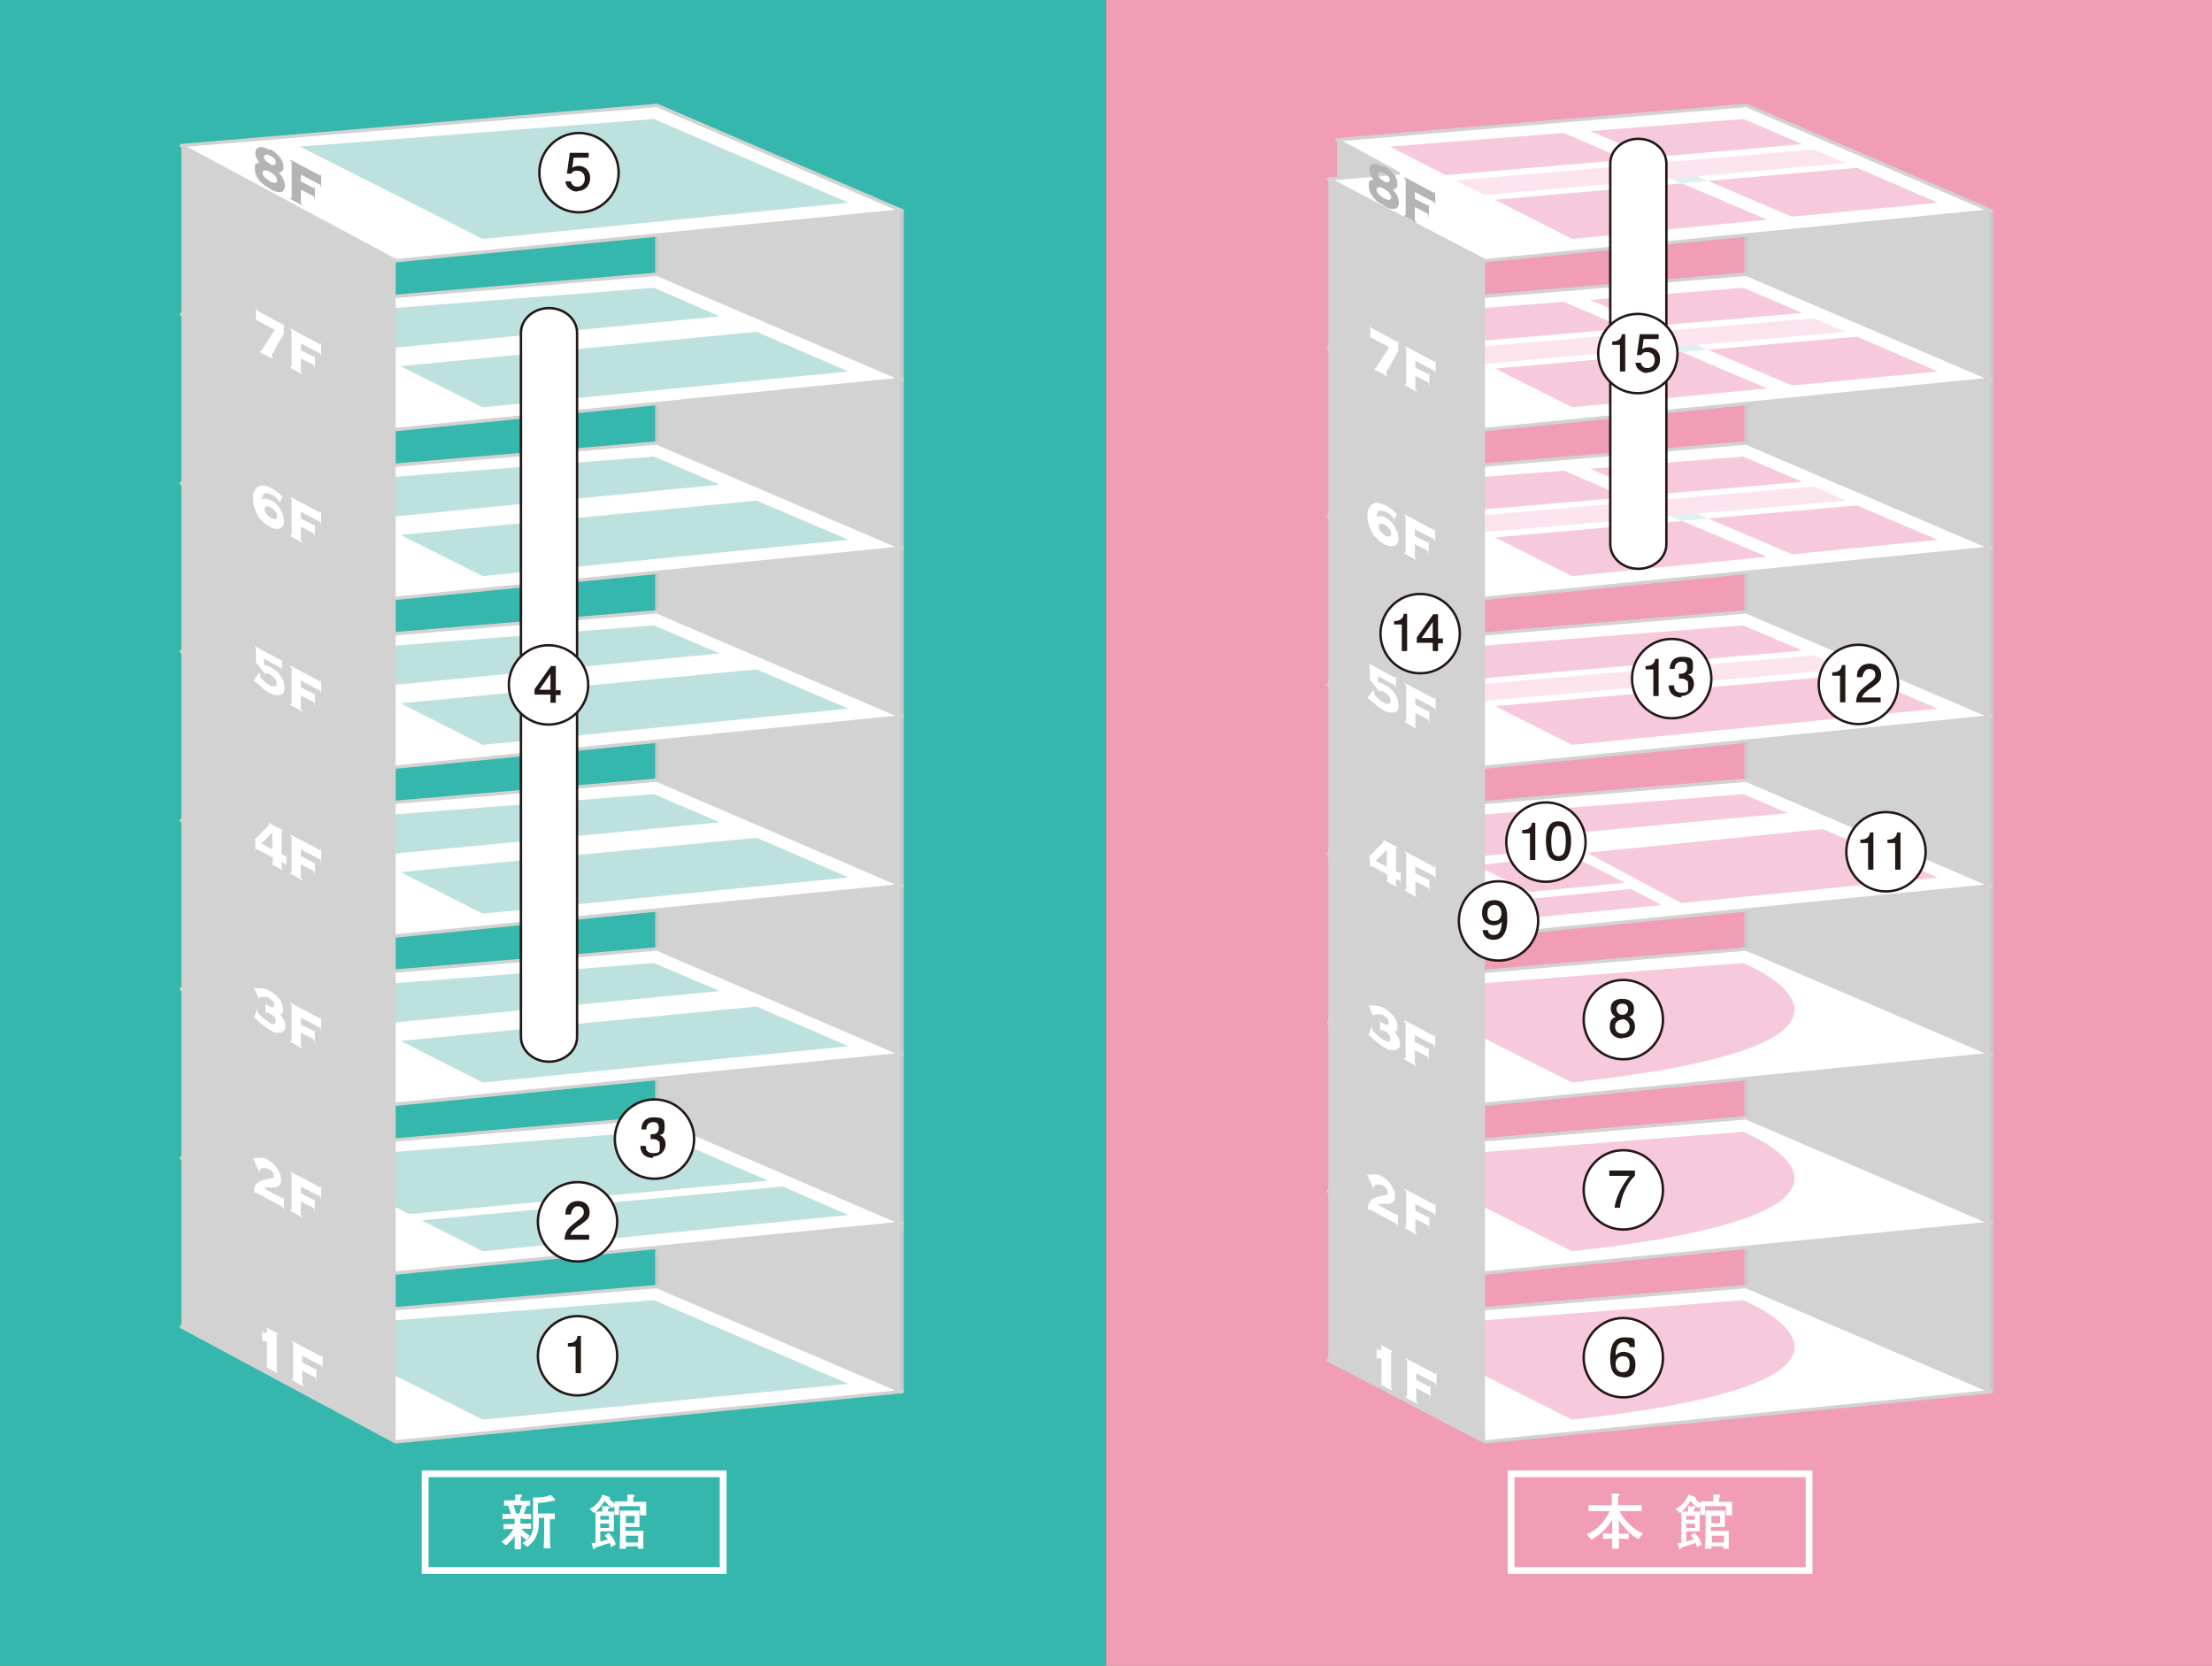<?xml version="1.0" encoding="UTF-8"?>
<svg xmlns="http://www.w3.org/2000/svg" xmlns:xlink="http://www.w3.org/1999/xlink" version="1.1" viewBox="0 0 457.3 344.4">
  <rect x="0" y="0" width="457.3" height="344.4" fill="#808080" stroke="none"/>
  <!-- Generator: Adobe Illustrator 29.3.1, SVG Export Plug-In . SVG Version: 2.1.0 Build 151)  -->
  <defs>
    <style>
      .st0, .st1 {
        fill: #35b7ad;
      }

      .st2 {
        stroke: #c8c9ca;
      }

      .st2, .st3, .st4 {
        stroke-linecap: round;
        stroke-linejoin: round;
      }

      .st2, .st4 {
        stroke-width: .7px;
      }

      .st2, .st5, .st6 {
        fill: #d2d2d3;
      }

      .st7 {
        fill: #def0ef;
      }

      .st8, .st9 {
        fill: #f19db5;
      }

      .st3, .st4, .st10, .st11 {
        fill: #fff;
      }

      .st3, .st11 {
        stroke: #231815;
        stroke-width: .5px;
      }

      .st12 {
        fill: #f7c9dd;
      }

      .st13 {
        isolation: isolate;
      }

      .st14 {
        fill: #bce1df;
      }

      .st4 {
        stroke: #d2d2d3;
      }

      .st15 {
        fill: #231815;
      }

      .st1, .st11, .st9 {
        stroke-miterlimit: 10;
      }

      .st1, .st9 {
        stroke: #fff;
        stroke-width: 1.4px;
      }

      .st16 {
        fill: #fbe4ee;
      }

      .st17 {
        fill: #b4b4b5;
      }

      .st6 {
        mix-blend-mode: multiply;
      }
    </style>
  </defs>
  <g class="st13">
    <g id="_レイヤー_1" data-name="レイヤー_1">
      <rect class="st0" width="228.7" height="344.4"/>
      <rect class="st8" x="228.7" width="228.7" height="344.4"/>
      <rect class="st1" x="87.9" y="304.7" width="61.6" height="20"/>
      <rect class="st9" x="312.4" y="304.7" width="61.6" height="20"/>
      <g>
        <path class="st10" d="M108,313.9h-.4v1.1h.3c.6,0,1.2,0,1.9,0v1.1c-.7,0-1.5-.1-2,0,.2.2.9.9,1.7,1.4l-.6.9c-.5-.3-.8-.5-1.2-1v.3c0,.3,0,2.2,0,2.6h-1.3c0-.3,0-1.7,0-2,0-.2,0-.4,0-.5v-.2c-.6.8-.8,1-1.8,1.9l-1-.8c.6-.3,1-.6,1.5-1.2.6-.6.8-1,1-1.4h-.2c-.4,0-1.2,0-1.8.1v-1.1c.6,0,1.5,0,1.8,0h.5v-1.1h-.5c-.7,0-1.3,0-2,.1v-1.1c.5,0,1.1,0,1.7,0l-.5-1.7c-.4,0-.5,0-.9,0v-1.1c.5,0,1.2,0,1.7,0h.6c0-.1,0-.6,0-1.2h1.3c.1.1.1.2.1.3,0,.1,0,.1-.3.3,0,.2,0,.3,0,.7h.4c.4,0,1.1,0,1.6,0v1c-.1,0-.6,0-.7,0l-.6,1.7c.5,0,1,0,1.5,0v1.1c-.9,0-1.9-.1-2-.1ZM106.2,311.2l.5,1.7h.7l.5-1.7h-1.7ZM113.7,313.9v3.1c0,1,0,2.1.1,3.1h-1.4c0-.6.1-1.6.1-3.3v-3h-1.1v.8c0,.4,0,1.8-.5,2.9-.5,1.3-1.4,1.9-1.9,2.3l-1-.8c.7-.4,2.1-1.2,2.2-3.2,0-.2,0-1,0-1.3v-3c0-.4,0-1.6,0-1.9.3,0,.5,0,.7,0s1.5,0,2.3-.3c.1,0,.6-.2.7-.2l.8.8c0,0,0,0,0,.2,0,.2-.2.2-.2.2s-.1,0-.3,0c-1.1.3-2.3.4-3,.4v2.2h2.2c.4,0,.9,0,1.3,0v1.2c-.4,0-.9,0-1.3,0Z"/>
        <path class="st10" d="M132.3,313.2c0-.4,0-1.3,0-1.8h-4.3c0,.5,0,1.3,0,1.8h-1c0-.3,0-.4,0-1.1v-.8l-.4.5c-.6-.3-1.2-1-1.6-1.5-.4.7-1.2,1.7-1.8,2.2.2,0,.9,0,1,0h.3c0-.6,0-.7,0-1.1h1.2c.2.1.3.1.3.3s0,.2-.3.3c0,0,0,.4,0,.5h.3c.3,0,.7,0,.9,0,0,.2,0,1,0,1.2v1.5c0,.1,0,.8,0,.9s0,.3,0,.5c-.3,0-.8,0-1.4,0h-1.4v2.1c.8-.2,1.5-.4,1.6-.4-.2-.3-.4-.5-.7-.8l.8-.6c.1,0,1.2,1.1,1.5,2.4l-1,.6c0-.2,0-.5-.3-.9-1.1.4-2.5.8-3,1-.1.3-.1.3-.2.3s-.1,0-.2-.2l-.3-1.1c.4,0,.5,0,.8,0v-3.5c0-.4,0-2.3,0-2.7,0-.1,0-.1,0-.2-.1,0-.2.1-.3.2l-.9-.8c2-1.1,2.6-2.7,2.6-3l1.5.5c0,0,.1,0,.1.2s0,.1-.1.2c.5.5,1,.9,1.1.9,0,0,0,0,0-.4.6,0,1.7,0,1.9,0h.7c0-.1,0-.8,0-1.4h1.2c0,0,.3.1.3.3s-.3.2-.3.3c0,.2,0,.5,0,.9h1c.2,0,.9,0,1.7,0,0,.5,0,1,0,1.5,0,.8,0,1,0,1.3h-1.1ZM125.9,313.4h-1.8v.8h1.8v-.8ZM125.9,315h-1.8v.9h1.8v-.9ZM131.9,320.2c0-.3,0-.3,0-.5h-2.5c0,.2,0,.3,0,.5h-1.3c0-1,.1-2.3.1-3.3v-2.2c0-.1,0-1.9,0-2.4.4,0,.5,0,1.3,0h1.5c.3,0,.9,0,1.2,0,0,.3,0,.8,0,1.2v.9c0,.4,0,1,0,1.3-.2,0-.9,0-1.4,0h-1.5v.8h2c.3,0,.8,0,1.7,0,0,.1,0,1,0,1.3v1c0,.7,0,1.1,0,1.4h-1.2ZM131.2,313.4h-1.8v1.5h1.8v-1.5ZM131.9,317.5h-2.5v1.4h2.5v-1.4Z"/>
      </g>
      <g>
        <path class="st10" d="M338.9,318.3c-.4-.2-1.2-.6-2.1-1.5-.9-.8-1.6-1.7-2.1-2.5v1.8c0,.2,0,.3,0,1h.2c.6,0,1.2,0,1.8-.1v1.2c-.5,0-1.2-.1-1.8-.1h-.2c0,.4,0,.8,0,2.1h-1.4c0-1.3,0-1.7,0-2.1h-.2c-.6,0-1.2,0-1.7.1v-1.2c.6,0,1.2.1,1.7.1h.2c0-.7,0-.7,0-1v-2c-1,1.8-2.5,3.3-4.3,4.2l-1-1.1c1.9-.7,3.7-2.4,4.8-4.8h-.8c-1.2,0-2.5,0-3.6,0v-1.2c1.2,0,2.4,0,3.6,0h1.2c0-1.3,0-1.4,0-2.4h1.3c.2,0,.3.1.3.3s0,.1-.3.3c0,.4,0,1.4,0,1.8h1.2c1.2,0,2.5,0,3.7,0v1.2c-1.2,0-2.5,0-3.7,0h-.9c.3.6.9,1.6,1.9,2.6,1.3,1.3,2.4,1.8,3,2l-.9,1.1Z"/>
        <path class="st10" d="M356.8,313.2c0-.4,0-1.3,0-1.8h-4.3c0,.5,0,1.3,0,1.8h-1c0-.3,0-.4,0-1.1v-.8l-.4.5c-.6-.3-1.2-1-1.6-1.5-.4.7-1.2,1.7-1.8,2.2.2,0,.9,0,1,0h.3c0-.6,0-.7,0-1.1h1.2c.2.1.3.1.3.3s0,.2-.3.3c0,0,0,.4,0,.5h.3c.3,0,.7,0,.9,0,0,.2,0,1,0,1.2v1.5c0,.1,0,.8,0,.9s0,.3,0,.5c-.3,0-.8,0-1.4,0h-1.4v2.1c.8-.2,1.5-.4,1.6-.4-.2-.3-.4-.5-.7-.8l.8-.6c.1,0,1.2,1.1,1.5,2.4l-1,.6c0-.2,0-.5-.3-.9-1.1.4-2.5.8-3,1-.1.3-.1.3-.2.3s-.1,0-.2-.2l-.3-1.1c.4,0,.5,0,.8,0v-3.5c0-.4,0-2.3,0-2.7,0-.1,0-.1,0-.2-.1,0-.2.1-.3.2l-.9-.8c2-1.1,2.6-2.7,2.6-3l1.5.5c0,0,.1,0,.1.2s0,.1-.1.2c.5.5,1,.9,1.1.9,0,0,0,0,0-.4.6,0,1.7,0,1.9,0h.7c0-.1,0-.8,0-1.4h1.2c0,0,.3.1.3.3s-.3.2-.3.3c0,.2,0,.5,0,.9h1c.2,0,.9,0,1.7,0,0,.5,0,1,0,1.5,0,.8,0,1,0,1.3h-1.1ZM350.4,313.4h-1.8v.8h1.8v-.8ZM350.4,315h-1.8v.9h1.8v-.9ZM356.3,320.2c0-.3,0-.3,0-.5h-2.5c0,.2,0,.3,0,.5h-1.3c0-1,.1-2.3.1-3.3v-2.2c0-.1,0-1.9,0-2.4.4,0,.5,0,1.3,0h1.5c.3,0,.9,0,1.2,0,0,.3,0,.8,0,1.2v.9c0,.4,0,1,0,1.3-.2,0-.9,0-1.4,0h-1.5v.8h2c.3,0,.8,0,1.7,0,0,.1,0,1,0,1.3v1c0,.7,0,1.1,0,1.4h-1.2ZM355.6,313.4h-1.8v1.5h1.8v-1.5ZM356.4,317.5h-2.5v1.4h2.5v-1.4Z"/>
      </g>
      <g>
        <polygon class="st2" points="411.7 287.7 361 266 361 21.8 411.7 43.6 411.7 287.7"/>
        <polygon class="st6" points="276.4 36.8 276.4 28.9 289.1 35.8 276.4 36.8"/>
        <polygon class="st5" points="276.4 71.7 276.4 63.8 289.1 70.7 276.4 71.7"/>
        <polygon class="st5" points="276.4 106.6 276.4 98.7 289.1 105.6 276.4 106.6"/>
        <polygon class="st5" points="276.4 141.5 276.4 133.6 289.1 140.5 276.4 141.5"/>
        <polygon class="st5" points="276.4 176.4 276.4 168.5 289.1 175.3 276.4 176.4"/>
        <polygon class="st5" points="276.4 211.2 276.4 203.3 289.1 210.2 276.4 211.2"/>
        <polygon class="st5" points="276.4 246.1 276.4 238.2 289.1 245.1 276.4 246.1"/>
        <polygon class="st2" points="276.4 281 276.4 273.1 289.1 280 276.4 281"/>
        <polygon class="st4" points="411.7 148.2 307 158.6 274.6 141.6 289.1 140.5 276.4 133.6 361 126.5 411.7 148.2"/>
        <g>
          <polygon class="st12" points="360.4 129.3 287.3 135 298.9 140.9 372.6 134.5 360.4 129.3"/>
          <polygon class="st16" points="375 135.5 301 141.9 307 144.9 381.5 138.3 375 135.5"/>
          <polygon class="st12" points="400.6 146.5 383.9 139.4 309.1 146 325 154 400.6 146.5"/>
        </g>
        <polygon class="st4" points="411.7 287.7 307 298.1 274.6 281.2 289.1 280 276.4 273.1 361 266 411.7 287.7"/>
        <path class="st12" d="M325,293.5l-37.8-19,73.2-5.7s40,16.4-35.4,24.7Z"/>
        <polygon class="st4" points="411.7 252.9 307 263.2 274.6 246.3 289.1 245.1 276.4 238.2 361 231.1 411.7 252.9"/>
        <path class="st12" d="M325,258.7l-37.8-19,73.2-5.7s40,16.3-35.4,24.7Z"/>
        <polygon class="st4" points="411.7 218 307 228.3 274.6 211.4 289.1 210.2 276.4 203.4 361 196.2 411.7 218"/>
        <polygon class="st4" points="411.7 183.1 307 193.5 274.6 176.5 289.1 175.4 276.4 168.5 361 161.3 411.7 183.1"/>
        <path class="st12" d="M325,223.8l-37.8-19,73.2-5.7s40,16.4-35.4,24.7Z"/>
        <polygon class="st12" points="335.9 182.5 324.7 176.8 305.2 178.9 316.3 184.4 335.9 182.5"/>
        <polygon class="st12" points="328.1 176.3 347.6 186.7 400.6 181.4 376.8 171.4 328.1 176.3"/>
        <polygon class="st12" points="316.8 173 369.6 168.1 360.4 164.2 287.3 169.9 302.2 177.4 322.1 175.5 316.8 173"/>
        <polygon class="st12" points="303.3 187.1 309.8 190.4 343.5 187.1 337.2 183.8 303.3 187.1"/>
        <polygon class="st4" points="411.7 113.3 307 123.7 274.6 106.8 289.1 105.6 276.4 98.7 361 91.6 411.7 113.3"/>
        <g>
          <polygon class="st12" points="372.6 99.6 360.4 94.4 328.7 96.9 341.5 102.3 372.6 99.6"/>
          <polygon class="st12" points="287.3 100.1 298.9 106 336.1 102.8 323.3 97.3 287.3 100.1"/>
          <polygon class="st12" points="309.1 111.1 325 119.1 365.3 115.1 347.7 107.7 309.1 111.1"/>
          <polygon class="st12" points="400.6 111.6 383.9 104.5 353.1 107.2 370.5 114.6 400.6 111.6"/>
          <polygon class="st7" points="341.5 102.3 336.1 102.8 347.7 107.7 353.1 107.2 341.5 102.3"/>
        </g>
        <polygon class="st16" points="375 100.6 301 107 307 110 381.5 103.5 375 100.6"/>
        <polygon class="st4" points="411.7 78.4 307 88.8 274.6 71.9 289.1 70.7 276.4 63.8 361 56.7 411.7 78.4"/>
        <g>
          <polygon class="st12" points="372.6 64.7 360.4 59.5 328.7 62 341.5 67.4 372.6 64.7"/>
          <polygon class="st12" points="287.3 65.2 298.9 71.1 336.1 67.9 323.3 62.4 287.3 65.2"/>
          <polygon class="st12" points="309.1 76.2 325 84.2 365.3 80.3 347.7 72.8 309.1 76.2"/>
          <polygon class="st12" points="400.6 76.8 383.9 69.6 353.1 72.3 370.5 79.7 400.6 76.8"/>
          <polygon class="st7" points="341.5 67.4 336.1 67.9 347.7 72.8 353.1 72.3 341.5 67.4"/>
        </g>
        <polygon class="st16" points="375 65.8 301 72.1 307 75.2 381.5 68.6 375 65.8"/>
        <polygon class="st4" points="411.7 43.6 307 53.9 274.6 37 289.1 35.8 276.4 28.9 361 21.8 411.7 43.6"/>
        <g>
          <polygon class="st12" points="372.6 29.8 360.4 24.6 328.7 27.1 341.5 32.5 372.6 29.8"/>
          <polygon class="st12" points="287.3 30.3 298.9 36.2 336.1 33 323.3 27.5 287.3 30.3"/>
          <polygon class="st12" points="309.1 41.3 325 49.4 365.3 45.4 347.7 37.9 309.1 41.3"/>
          <polygon class="st12" points="400.6 41.9 383.9 34.7 353.1 37.4 370.5 44.8 400.6 41.9"/>
          <polygon class="st7" points="341.5 32.5 336.1 33 347.7 37.9 353.1 37.4 341.5 32.5"/>
        </g>
        <polygon class="st16" points="375 30.9 301 37.3 307 40.3 381.5 33.7 375 30.9"/>
        <polygon class="st6" points="307 298.1 274.6 281.2 274.6 37 307 53.9 307 298.1"/>
        <g>
          <circle class="st11" cx="335.6" cy="280.7" r="8.2"/>
          <path class="st15" d="M335.5,284.7c-2.6,0-2.6-2.8-2.6-3.8s0-4.4,2.8-4.4,2.1.3,2.3,2h-1.1c0-.3-.2-1-1.2-1-1.5,0-1.7,1.6-1.7,2.7.5-.4.8-.7,1.7-.7s2.4.5,2.4,2.6-1,2.7-2.6,2.7ZM335.5,280.4c-1.3,0-1.5,1.1-1.5,1.6,0,.9.5,1.7,1.4,1.7s1.5-.3,1.5-1.7-.7-1.6-1.4-1.6Z"/>
        </g>
        <g>
          <circle class="st11" cx="335.6" cy="246" r="8.2"/>
          <path class="st15" d="M335,249.7h-1.2c.1-1.5,1.1-4.1,3.1-6.6h-4.2v-1.1h5.3v1.1c-1.6,1.4-2.9,4.4-3.1,6.6Z"/>
        </g>
        <g>
          <circle class="st11" cx="335.6" cy="210.8" r="8.2"/>
          <path class="st15" d="M335.4,214.7c-1.3,0-2.6-.7-2.6-2.4s.7-1.7,1.2-2.1c-.6-.3-1-.9-1-1.7,0-1.4,1-2,2.4-2s2.4.7,2.4,2-.4,1.4-1,1.7c.4.3,1.2.7,1.2,2,0,1.9-1.4,2.4-2.6,2.4ZM335.4,210.8c-.7,0-1.5.4-1.5,1.4s.6,1.5,1.5,1.5,1.5-.6,1.5-1.5-.8-1.5-1.5-1.5ZM335.4,207.5c-.8,0-1.2.5-1.2,1.1s.4,1.2,1.2,1.2,1.2-.6,1.2-1.2-.4-1.1-1.2-1.1Z"/>
        </g>
        <g>
          <circle class="st11" cx="389.9" cy="176.1" r="8.2"/>
          <g>
            <path class="st15" d="M386.2,179.8v-5.5h-1.6v-.7c1.7,0,1.9-.9,2-1.5h.7v7.7h-1.1Z"/>
            <path class="st15" d="M391.8,179.8v-5.5h-1.6v-.7c1.7,0,1.9-.9,2-1.5h.7v7.7h-1.1Z"/>
          </g>
        </g>
        <g>
          <circle class="st11" cx="309.8" cy="190.4" r="8.2"/>
          <path class="st15" d="M308.8,194.3c-.9,0-2.1-.3-2.3-2h1.1c0,.3.2,1,1.2,1,1.5,0,1.6-1.6,1.7-2.7-.5.4-.8.7-1.7.7s-2.4-.5-2.4-2.5,1-2.7,2.6-2.7c2.6,0,2.6,2.8,2.6,3.8s0,4.4-2.8,4.4ZM309,187.1c-.6,0-1.5.3-1.5,1.7s.7,1.6,1.4,1.6c1.3,0,1.5-1,1.5-1.6,0-.9-.5-1.7-1.4-1.7Z"/>
        </g>
        <g>
          <circle class="st11" cx="345.6" cy="140.3" r="8.2"/>
          <g>
            <path class="st15" d="M341.8,143.9v-5.5h-1.6v-.7c1.7,0,1.9-.9,2-1.5h.7v7.7h-1.1Z"/>
            <path class="st15" d="M347.6,144.2c-.5,0-1.6-.1-2.2-1-.4-.6-.4-1.1-.4-1.5h1.1c0,.4,0,1.5,1.5,1.5s1.4-.3,1.4-1.5-.2-.8-.3-1c-.4-.4-.9-.4-1.2-.4s-.3,0-.4,0v-1c.2,0,.4,0,.4,0,.3,0,1.3-.1,1.3-1.3s-.7-1.2-1.2-1.2c-1.3,0-1.4,1.2-1.4,1.5h-1c0-.6.2-2.5,2.5-2.5s2.3.6,2.3,2.1-.5,1.3-1,1.6c.3.1,1.2.5,1.2,1.9s-1.2,2.5-2.6,2.5Z"/>
          </g>
        </g>
        <g>
          <circle class="st11" cx="384.2" cy="141.5" r="8.2"/>
          <g>
            <path class="st15" d="M380.4,145.2v-5.5h-1.6v-.7c1.7,0,1.9-.9,2-1.5h.7v7.7h-1.1Z"/>
            <path class="st15" d="M386.7,142.3c-1.1.8-1.5,1.2-1.8,1.9h3.9v1h-5.1c.2-1.8.5-2.2,2.4-3.7,1.3-1,1.6-1.3,1.6-2s-.4-1.2-1.3-1.2-1.3,1.1-1.4,1.7h-1.1c0-.6,0-1.2.5-1.8.5-.8,1.5-1,2.1-1,1.4,0,2.4.9,2.4,2.3s-.6,1.6-2.1,2.8Z"/>
          </g>
        </g>
        <g>
          <circle class="st11" cx="293.6" cy="131" r="8.2"/>
          <g>
            <path class="st15" d="M289.8,134.6v-5.5h-1.6v-.7c1.7,0,1.9-.9,2-1.5h.7v7.7h-1.1Z"/>
            <path class="st15" d="M297.3,132.9v1.7h-1.1v-1.7h-3.3v-1.1l3.4-4.8h1v5h1v1h-1ZM296.2,128.6l-2.3,3.3h2.3v-3.3Z"/>
          </g>
        </g>
        <g>
          <circle class="st11" cx="319.6" cy="174.1" r="8.2"/>
          <g>
            <path class="st15" d="M316.3,177.8v-5.5h-1.6v-.7c1.7,0,1.9-.9,2-1.5h.7v7.7h-1.1Z"/>
            <path class="st15" d="M324.2,176.9c-.5,1-1.4,1.1-2,1.1s-1.5-.2-2-1.1c-.5-1-.6-2.1-.6-3s0-2,.6-3c.5-1,1.3-1.1,2-1.1s1.5.2,2,1.1c.5,1,.6,2.1.6,3s-.1,2-.6,3ZM322.2,170.8c-1.2,0-1.5,1.4-1.5,3.1s.2,3.1,1.5,3.1,1.5-1.4,1.5-3.1-.2-3.1-1.5-3.1Z"/>
          </g>
        </g>
      </g>
      <g>
        <polygon class="st2" points="186.5 287.7 135.8 266 135.8 21.8 186.5 43.6 186.5 287.7"/>
        <polygon class="st4" points="186.5 287.7 81.8 298.1 37.5 274.3 135.8 266 186.5 287.7"/>
        <polygon class="st14" points="62 274.5 135.2 268.8 175.4 286.1 99.8 293.5 62 274.5"/>
        <polygon class="st4" points="186.5 252.9 81.8 263.2 37.5 239.4 135.8 231.1 186.5 252.9"/>
        <g>
          <polygon class="st14" points="158.8 244.1 135.2 233.9 62 239.7 84.6 251 158.8 244.1"/>
          <polygon class="st14" points="161.8 245.3 87.2 252.3 99.8 258.7 175.4 251.2 161.8 245.3"/>
        </g>
        <polygon class="st4" points="186.5 218 81.8 228.3 37.5 204.5 135.8 196.2 186.5 218"/>
        <g>
          <polygon class="st14" points="148.8 204.9 135.2 199.1 62 204.8 76.2 211.9 148.8 204.9"/>
          <polygon class="st14" points="156.4 208.1 82.8 215.2 99.8 223.8 175.4 216.3 156.4 208.1"/>
        </g>
        <polygon class="st4" points="186.5 183.1 81.8 193.5 37.5 169.6 135.8 161.3 186.5 183.1"/>
        <g>
          <polygon class="st14" points="148.8 170 135.2 164.2 62 169.9 76.2 177 148.8 170"/>
          <polygon class="st14" points="156.4 173.2 82.8 180.3 99.8 188.9 175.4 181.4 156.4 173.2"/>
        </g>
        <polygon class="st4" points="186.5 148.2 81.8 158.6 37.5 134.7 135.8 126.5 186.5 148.2"/>
        <g>
          <polygon class="st14" points="148.8 135.1 135.2 129.3 62 135 76.2 142.1 148.8 135.1"/>
          <polygon class="st14" points="156.4 138.4 82.8 145.4 99.8 154 175.4 146.5 156.4 138.4"/>
        </g>
        <polygon class="st4" points="186.5 113.3 81.8 123.7 37.5 99.9 135.8 91.6 186.5 113.3"/>
        <g>
          <polygon class="st14" points="148.8 100.2 135.2 94.4 62 100.1 76.2 107.3 148.8 100.2"/>
          <polygon class="st14" points="156.4 103.5 82.8 110.6 99.8 119.1 175.4 111.6 156.4 103.5"/>
        </g>
        <polygon class="st4" points="186.5 78.4 81.8 88.8 37.5 65 135.8 56.7 186.5 78.4"/>
        <polygon class="st14" points="156.4 68.6 82.8 75.7 99.8 84.2 175.4 76.8 156.4 68.6"/>
        <polygon class="st14" points="148.8 65.4 135.2 59.5 62 65.2 76.2 72.4 148.8 65.4"/>
        <polygon class="st4" points="186.5 43.6 81.8 53.9 37.5 30.1 135.8 21.8 186.5 43.6"/>
        <polygon class="st14" points="62 30.3 135.2 24.6 175.4 41.9 99.8 49.4 62 30.3"/>
        <path class="st3" d="M119.3,214.4c0,2.8-2.6,5.1-5.8,5.1h0c-3.2,0-5.8-2.3-5.8-5.1V68.8c0-2.8,2.6-5.1,5.8-5.1h0c3.2,0,5.8,2.3,5.8,5.1v145.7Z"/>
        <path class="st3" d="M344.5,112.5c0,2.8-2.6,5.1-5.8,5.1h0c-3.2,0-5.8-2.3-5.8-5.1V33.8c0-2.8,2.6-5.1,5.8-5.1h0c3.2,0,5.8,2.3,5.8,5.1v78.7Z"/>
        <polygon class="st6" points="81.8 298.1 37.5 274.3 37.5 30.1 81.8 53.9 81.8 298.1"/>
        <g>
          <circle class="st11" cx="119.7" cy="35.7" r="8.2"/>
          <path class="st15" d="M119.4,39.6c-.4,0-.9,0-1.4-.4-.9-.5-1-1.2-1.1-1.7h1.1c.3,1,.9,1.1,1.4,1.1.7,0,1.5-.5,1.5-1.7s-.9-1.6-1.5-1.6-.9,0-1.3.6h-.9c0,0,.6-4.3.6-4.3h3.9v1h-3.1l-.3,2.1c.3-.2.7-.4,1.3-.4,1.3,0,2.4.9,2.4,2.5s-1.1,2.7-2.6,2.7Z"/>
        </g>
        <g>
          <circle class="st11" cx="113.4" cy="141.6" r="8.2"/>
          <path class="st15" d="M114.9,143.6v1.7h-1.1v-1.7h-3.3v-1.1l3.4-4.8h1v5h1v1h-1ZM113.8,139.3l-2.3,3.3h2.3v-3.3Z"/>
        </g>
        <g>
          <circle class="st11" cx="119.4" cy="252.6" r="8.2"/>
          <path class="st15" d="M119.7,253.4c-1.1.8-1.5,1.2-1.8,1.9h3.9v1h-5.1c.2-1.8.5-2.2,2.4-3.7,1.3-1,1.6-1.3,1.6-2s-.4-1.2-1.3-1.2-1.3,1.1-1.4,1.7h-1.1c0-.6,0-1.2.5-1.8.5-.8,1.5-1,2.1-1,1.4,0,2.4.9,2.4,2.3s-.6,1.6-2.1,2.8Z"/>
        </g>
        <g>
          <circle class="st11" cx="135.3" cy="235.5" r="8.2"/>
          <path class="st15" d="M135,239.4c-.5,0-1.6-.1-2.2-1-.4-.6-.4-1.1-.4-1.5h1.1c0,.4,0,1.5,1.5,1.5s1.4-.3,1.4-1.5-.2-.8-.3-1c-.4-.4-.9-.4-1.2-.4s-.3,0-.4,0v-1c.2,0,.4,0,.4,0,.3,0,1.3-.1,1.3-1.3s-.7-1.2-1.2-1.2c-1.3,0-1.4,1.2-1.4,1.5h-1c0-.6.2-2.5,2.5-2.5s2.3.6,2.3,2.1-.5,1.3-1,1.6c.3.1,1.2.5,1.2,1.9s-1.2,2.5-2.6,2.5Z"/>
        </g>
        <g>
          <circle class="st11" cx="119.4" cy="280.3" r="8.2"/>
          <path class="st15" d="M119,283.9v-5.5h-1.6v-.7c1.7,0,1.9-.9,2-1.5h.7v7.7h-1.1Z"/>
        </g>
      </g>
      <g>
        <path class="st10" d="M54.2,275h.1c0,.1,0,.2,0,.3,0,.1,0,.2.1.2,0,0,0,0,.1,0,0,0,.2,0,.2,0,0,0,.2,0,.3,0,0,0,.1,0,.2,0v-.5c0-.1,0-.2,0-.3,0,0-.1-.1-.2-.1v-.2l2.4,1.3v.2c0,0-.2,0-.2,0,0,0,0,0,0,.2v7.1c0,.1,0,.2,0,.3,0,0,.1.1.2.2v.2l-2.4-1.3v-.2c0,0,.2,0,.2,0,0,0,0,0,0-.2v-4.9c-.2,0-.4,0-.5-.1-.1,0-.2,0-.3,0,0,0-.1,0-.1,0,0,0,0,.1,0,.2h-.1v-2.5Z"/>
        <path class="st10" d="M66.6,282.9c0-.2,0-.3,0-.3,0,0,0-.1-.1-.2l-4-2.1v1.4l2.7,1.4c0,0,.1,0,.1,0,0,0,0-.1,0-.2h.1v2.6h-.1c0-.3,0-.4,0-.5,0,0,0-.1-.1-.2l-2.7-1.4v2.6c0,0,0,.1,0,.2s.1.1.3.3v.2l-2.5-1.4v-.2c.2,0,.2,0,.3,0,0,0,0,0,0-.1v-7.1c0,0,0-.1,0-.2,0,0-.1-.1-.3-.3v-.2l6.2,3.3c0,0,.1,0,.1,0,0,0,0-.1,0-.3h.1v2.7h-.1Z"/>
      </g>
      <g>
        <path class="st10" d="M58.4,247.7c0,0,.2,0,.2,0,0,0,0,0,0-.2h.1v2.5h-.1c0-.2,0-.3-.1-.4,0,0-.1-.1-.3-.2l-5.4-2.9c0,0-.1,0-.2,0,0,0,0,0,0,.2h-.1c0-.5,0-.9.1-1.2.1-.3.3-.6.5-.8.2-.2.4-.4.7-.5.3-.1.6-.2.8-.3.3,0,.6-.1.9-.2.3,0,.6,0,.8-.2.1,0,.2,0,.3-.1,0,0,0-.2,0-.4s0-.4-.2-.6c-.1-.2-.4-.4-.7-.6-.3-.2-.5-.2-.8-.3-.2,0-.5,0-.6,0-.2,0-.3.1-.4.2-.1.1-.2.2-.2.3s0,.1,0,.3h-.1c0,0-1.3-2.9-1.3-2.9h.1s0,0,0,0,0,0,.1.1c0,0,.2,0,.3,0,.1,0,.3-.1.6-.1.3,0,.6,0,.9,0,.3,0,.8.2,1.2.5.3.2.7.4,1,.7.3.3.6.6.8,1,.2.4.4.7.6,1.1.1.4.2.8.2,1.2s0,.7-.2.9c-.1.2-.3.4-.5.5-.2.1-.4.2-.7.2-.3,0-.5,0-.8,0-.3,0-.5,0-.7,0-.2,0-.4,0-.6.2l3.3,1.8Z"/>
        <path class="st10" d="M66.3,247.9c0-.2,0-.3,0-.3,0,0,0-.1-.1-.2l-4-2.1v1.4l2.7,1.4c0,0,.1,0,.1,0,0,0,0-.1,0-.2h.1v2.6h-.1c0-.3,0-.4,0-.5,0,0,0-.1-.1-.2l-2.7-1.4v2.6c0,0,0,.1,0,.2s.1.2.3.3v.2l-2.5-1.4v-.2c.2,0,.2,0,.3,0,0,0,0,0,0-.1v-7.1c0,0,0-.1,0-.2,0,0-.1-.1-.3-.3v-.2l6.2,3.3c0,0,.1,0,.1,0,0,0,0-.1,0-.3h.1v2.7h-.1Z"/>
      </g>
      <g>
        <path class="st10" d="M53.2,208.6c0,0,0,0,0,.1,0,0,0,0,0,.1,0,.2,0,.3.2.6.1.2.3.5.6.7.2.3.5.5.8.7.3.2.6.4.9.6.5.3.8.4,1,.3.2,0,.3-.2.3-.5s0-.5-.2-.8c-.2-.3-.4-.5-.8-.7l-.8-.4c0,0-.1,0-.2,0,0,0,0,.1,0,.3h-.1v-2.4h.1c0,.2,0,.3,0,.4,0,0,0,.1.2.2l.8.4c.2,0,.3.1.5,0s.2-.2.2-.4,0-.5-.2-.7c-.1-.2-.4-.4-.8-.7-.3-.2-.6-.3-.8-.3-.3,0-.5,0-.7,0-.2,0-.3,0-.5.1-.1,0-.2.1-.2.2s0,0,0,.1c0,0,0,0,0,.1h0c0,0-1-2.5-1-2.5h.1c0,0,.1.2.2.2s.2,0,.3,0c.2,0,.4,0,.6,0,.2,0,.5,0,.9.1s.7.2,1.2.5c.3.2.7.4,1,.7.3.3.6.5.9.9.3.3.5.7.6,1s.2.8.2,1.2,0,.4,0,.5c0,.1-.1.2-.2.3s-.2.1-.2.2c0,0-.2,0-.2,0h0c.3.5.6.8.8,1.2.2.4.3.8.3,1.3s0,.7-.3.9c-.2.2-.4.4-.7.4-.3,0-.6,0-.9,0-.3,0-.7-.2-1-.4-.5-.2-.9-.5-1.3-.8-.4-.3-.7-.6-1-.8-.3-.3-.5-.5-.7-.7-.2-.2-.3-.3-.3-.3s0,0-.1,0c0,0,0,0-.1,0h-.1c0-.1.8-2.3.8-2.3h.1Z"/>
        <path class="st10" d="M66.3,213c0-.2,0-.3,0-.3,0,0,0-.1-.1-.2l-4-2.1v1.4l2.7,1.4c0,0,.1,0,.1,0,0,0,0-.1,0-.2h.1v2.6h-.1c0-.3,0-.4,0-.5,0,0,0-.1-.1-.2l-2.7-1.4v2.6c0,0,0,.1,0,.2s.1.1.3.3v.2l-2.5-1.4v-.2c.2,0,.2,0,.3,0,0,0,0,0,0-.1v-7.1c0,0,0-.1,0-.2,0,0-.1-.1-.3-.3v-.2l6.2,3.3c0,0,.1,0,.1,0,0,0,0-.1,0-.3h.1v2.7h-.1Z"/>
      </g>
      <g>
        <path class="st10" d="M52.5,173.7c.2-.2.4-.4.6-.6.2-.2.4-.4.7-.7.2-.2.4-.5.7-.7.2-.2.4-.4.6-.6s.3-.3.4-.4c.1-.1.2-.2.2-.2,0,0,0,0,0-.1,0,0,0,0-.2-.1v-.2l2.9,1.5v.2c0,0-.1,0-.2,0,0,0,0,0,0,0v4.8l.8.4s0,0,.1,0c0,0,0,0,0-.2h.1v2.3h-.1c0-.2,0-.3,0-.4,0,0,0-.1-.1-.1l-.8-.4v1c0,.1,0,.2,0,.3,0,0,.1.1.2.2v.2l-2.2-1.2v-.2c0,0,.1,0,.2,0,0,0,0,0,0-.2v-1l-3.4-1.8s0,0-.1,0c0,0,0,.1,0,.2h-.1v-2ZM56.3,172.1h0s-2.3,2.3-2.3,2.3l2.3,1.2v-3.6Z"/>
        <path class="st10" d="M66.3,178.2c0-.2,0-.3,0-.3,0,0,0-.1-.1-.2l-4-2.1v1.4l2.7,1.4c0,0,.1,0,.1,0,0,0,0-.1,0-.2h.1v2.6h-.1c0-.3,0-.4,0-.5,0,0,0-.1-.1-.2l-2.7-1.4v2.6c0,0,0,.1,0,.2s.1.1.3.3v.2l-2.5-1.4v-.2c.2,0,.2,0,.3,0,0,0,0,0,0-.1v-7.1c0,0,0-.1,0-.2,0,0-.1-.1-.3-.3v-.2l6.2,3.3c0,0,.1,0,.1,0,0,0,0-.1,0-.3h.1v2.7h-.1Z"/>
      </g>
      <g>
        <path class="st10" d="M53.8,139.5c0,0,0,.1,0,.2s0,.2.1.3c0,.2.2.3.4.5.2.2.4.4.6.6.3.2.5.4.9.6.4.2.7.3,1,.2.3,0,.4-.3.4-.6s-.1-.6-.3-.9c-.2-.3-.6-.6-1-.9-.3-.2-.6-.3-.7-.3-.1,0-.2,0-.2.2s0,0,0,0c0,0,0,0,0,.1h0c0,.1-2.1-2.6-2.1-2.6h0c0,0,0,0,0,0h0c0,0,0,0,0,0v-2.6c0-.1,0-.2,0-.3,0,0-.1-.1-.2-.2v-.2l5.4,2.9s0,0,.1,0c0,0,0-.1,0-.3h.1v2.5h-.1c0-.2,0-.3,0-.4,0,0,0-.1-.1-.2l-3.5-1.9v1.3c.3,0,.6.1.8.2.3,0,.5.2.8.4.3.2.7.4,1,.7.3.3.6.6.8.9.2.3.4.7.6,1.1.1.4.2.9.2,1.4s0,.8-.2,1c-.2.3-.4.4-.7.5-.3,0-.6,0-1,0-.4-.1-.8-.3-1.3-.5-.3-.2-.6-.4-.9-.6-.3-.2-.5-.4-.7-.6-.2-.2-.4-.4-.6-.5-.2-.2-.3-.3-.4-.4,0,0-.1-.1-.2-.2,0,0,0,0-.1,0,0,0-.1,0-.2,0v-.2c-.1,0,1.1-1.7,1.1-1.7v.2Z"/>
        <path class="st10" d="M66.3,143.3c0-.2,0-.3,0-.3,0,0,0-.1-.1-.2l-4-2.1v1.4l2.7,1.4c0,0,.1,0,.1,0,0,0,0-.1,0-.2h.1v2.6h-.1c0-.3,0-.4,0-.5,0,0,0-.1-.1-.2l-2.7-1.4v2.6c0,0,0,.1,0,.2,0,0,.1.1.3.3v.2l-2.5-1.4v-.2c.2,0,.2,0,.3,0,0,0,0,0,0-.1v-7.1c0,0,0-.1,0-.2,0,0-.1-.1-.3-.3v-.2l6.2,3.3c0,0,.1,0,.1,0,0,0,0-.1,0-.3h.1v2.7h-.1Z"/>
      </g>
      <g>
        <path class="st10" d="M57.8,103.9s0,0,0,0h0c0-.2-.1-.4-.4-.7-.3-.3-.6-.6-1.2-.9-.3-.1-.5-.2-.8-.3-.2,0-.5,0-.6,0-.2,0-.3.2-.4.4-.1.2-.2.5-.2.9.3-.2.6-.2.9-.2.3,0,.7.2,1.1.4.3.2.6.4.9.7.3.3.6.6.8,1,.2.4.4.8.6,1.2.1.4.2.9.2,1.3s0,.9-.3,1.1c-.2.3-.4.4-.7.5s-.6,0-.9,0c-.3,0-.7-.2-1-.4-.5-.3-1-.6-1.4-1-.4-.4-.8-.8-1.1-1.3-.3-.5-.5-1-.7-1.6-.2-.6-.3-1.2-.3-1.9s0-1.2.3-1.6c.2-.4.4-.7.8-.9.3-.2.7-.3,1.1-.2.4,0,.9.2,1.4.4.4.2.7.4,1,.6.3.2.5.4.7.5.2.2.3.3.4.4.1.1.2.2.2.2,0,0,0,0,.1,0,0,0,0,0,.1,0h.1c0,.1-.9,1.8-.9,1.8v-.2ZM57.3,106.7c0-.4-.1-.7-.4-1-.3-.3-.6-.6-.9-.8-.4-.2-.7-.3-.9-.2-.3,0-.4.3-.4.6s.1.7.4,1c.3.3.6.6.9.8.4.2.7.3.9.2.3,0,.4-.3.4-.6Z"/>
        <path class="st10" d="M66.3,108.4c0-.2,0-.3,0-.3,0,0,0-.1-.1-.2l-4-2.1v1.4l2.7,1.4c0,0,.1,0,.1,0,0,0,0-.1,0-.2h.1v2.6h-.1c0-.3,0-.4,0-.5,0,0,0-.1-.1-.2l-2.7-1.4v2.6c0,0,0,.1,0,.2s.1.1.3.3v.2l-2.5-1.4v-.2c.2,0,.2,0,.3,0,0,0,0,0,0-.1v-7.1c0,0,0-.1,0-.2,0,0-.1-.1-.3-.3v-.2l6.2,3.3c0,0,.1,0,.1,0,0,0,0-.1,0-.3h.1v2.7h-.1Z"/>
      </g>
      <g>
        <path class="st10" d="M53.1,66.1s0,0-.1,0c0,0,0,.1,0,.2h-.1v-2.6h.1c0,.2,0,.4,0,.4,0,0,0,.1.1.1l5.4,2.9s0,0,.1,0c0,0,0-.1,0-.2h.1v2l-2.3,4.1c0,0-.1.2-.2.3,0,0,0,.2,0,.2,0,.1,0,.2,0,.3,0,0,.1.1.2.2v.2l-2.7-1.4v-.2c0,0,.2,0,.2,0,0,0,.1,0,.2-.2l2.7-4.2-3.9-2.1Z"/>
        <path class="st10" d="M66.3,73.6c0-.2,0-.3,0-.3,0,0,0-.1-.1-.2l-4-2.1v1.4l2.7,1.4c0,0,.1,0,.1,0,0,0,0-.1,0-.2h.1v2.6h-.1c0-.3,0-.4,0-.5,0,0,0-.1-.1-.2l-2.7-1.4v2.6c0,0,0,.1,0,.2s.1.1.3.3v.2l-2.5-1.4v-.2c.2,0,.2,0,.3,0,0,0,0,0,0-.1v-7.1c0,0,0-.1,0-.2,0,0-.1-.1-.3-.3v-.2l6.2,3.3c0,0,.1,0,.1,0,0,0,0-.1,0-.3h.1v2.7h-.1Z"/>
      </g>
      <g>
        <path class="st17" d="M55.8,30.8c.2.1.5.3.8.5.3.2.6.5.9.8.3.3.6.7.8,1.1.2.4.3.8.3,1.3s0,.7-.3.9c-.2.2-.4.3-.7.3.4.4.7.7.9,1.2.2.4.4.9.4,1.4s-.1.8-.3,1.1-.5.3-.8.3c-.3,0-.7,0-1-.2-.4-.1-.7-.3-1-.5-.3-.2-.6-.4-1-.6-.4-.3-.7-.6-1-.9-.3-.3-.6-.7-.8-1.2-.2-.4-.3-.9-.3-1.4s0-.5,0-.6c0-.2.1-.3.2-.4.1-.1.2-.2.4-.2.1,0,.3,0,.4,0-.2-.2-.4-.5-.6-.9-.2-.4-.3-.7-.3-1.1s.1-.8.3-1c.2-.2.5-.3.8-.3.3,0,.6,0,.9.2.3.1.6.2.8.4ZM55.8,35.5c-.1,0-.3-.1-.4-.2-.2,0-.3,0-.5-.1-.1,0-.3,0-.4.1-.1,0-.2.2-.2.4s0,.4.2.6c.1.2.2.4.4.5.1.2.3.3.5.4.2.1.3.2.4.3.1,0,.3.1.4.2.2,0,.3,0,.5.1.1,0,.3,0,.4-.1.1,0,.2-.2.2-.4s0-.4-.2-.6c-.1-.2-.2-.4-.4-.5s-.3-.3-.5-.4c-.2-.1-.3-.2-.4-.3ZM55.8,33.9c.1,0,.2.1.4.2.1,0,.3,0,.4,0,.1,0,.2,0,.3-.1,0,0,.1-.2.1-.4s0-.3-.1-.5c0-.1-.2-.3-.3-.4-.1-.1-.2-.2-.4-.3-.1,0-.3-.2-.4-.2-.1,0-.2-.1-.4-.2s-.3,0-.4,0c-.1,0-.2,0-.3,0,0,0-.1.2-.1.4s0,.3.1.5c0,.2.2.3.3.4.1.1.2.2.4.3.1,0,.3.2.4.2Z"/>
        <path class="st17" d="M66.3,38.7c0-.2,0-.3,0-.3,0,0,0-.1-.1-.2l-4-2.1v1.4l2.7,1.4c0,0,.1,0,.1,0,0,0,0-.1,0-.2h.1v2.6h-.1c0-.3,0-.4,0-.5,0,0,0-.1-.1-.2l-2.7-1.4v2.6c0,0,0,.1,0,.2s.1.2.3.3v.2l-2.5-1.4v-.2c.2,0,.2,0,.3,0,0,0,0,0,0-.1v-7.1c0,0,0-.1,0-.2,0,0-.1-.1-.3-.3v-.2l6.2,3.3c0,0,.1,0,.1,0,0,0,0-.1,0-.3h.1v2.7h-.1Z"/>
      </g>
      <g>
        <g>
          <path class="st10" d="M284.6,278.6h.1c0,.1,0,.2,0,.3,0,.1,0,.2.1.2,0,0,0,0,.1,0,0,0,.2,0,.2,0,0,0,.2,0,.3,0s.1,0,.2,0v-.5c0-.1,0-.2,0-.3,0,0-.1-.1-.2-.1v-.2l2.4,1.3v.2c0,0-.2,0-.2,0,0,0,0,0,0,.2v7.1c0,.1,0,.2,0,.3,0,0,.1.1.2.2v.2l-2.4-1.3v-.2c0,0,.2,0,.2,0s0,0,0-.2v-4.9c-.2,0-.4,0-.5-.1s-.2,0-.3,0c0,0-.1,0-.1,0,0,0,0,.1,0,.2h-.1v-2.5Z"/>
          <path class="st10" d="M296.9,286.5c0-.2,0-.3,0-.3,0,0,0-.1-.1-.2l-4-2.1v1.4l2.7,1.4c0,0,.1,0,.1,0,0,0,0-.1,0-.2h.1v2.6h-.1c0-.3,0-.4,0-.5,0,0,0-.1-.1-.2l-2.7-1.4v2.6c0,0,0,.1,0,.2,0,0,.1.2.3.3v.2l-2.5-1.4v-.2c.2,0,.2,0,.3,0,0,0,0,0,0-.1v-7.1c0,0,0-.1,0-.2,0,0-.1-.1-.3-.3v-.2l6.2,3.3c0,0,.1,0,.1,0,0,0,0-.1,0-.3h.1v2.7h-.1Z"/>
        </g>
        <g>
          <path class="st10" d="M288.7,251.2c0,0,.2,0,.2,0,0,0,0,0,0-.2h.1v2.5h-.1c0-.2,0-.3-.1-.4,0,0-.1-.1-.3-.2l-5.4-2.9c0,0-.1,0-.2,0,0,0,0,0,0,.2h-.1c0-.5,0-.9.1-1.2.1-.3.3-.6.5-.8s.4-.4.7-.5.6-.2.8-.3c.3,0,.6-.1.9-.2.3,0,.6,0,.8-.2.1,0,.2,0,.3-.1,0,0,0-.2,0-.4s0-.4-.2-.7c-.1-.2-.4-.4-.7-.6-.3-.2-.5-.2-.8-.3-.2,0-.5,0-.6,0-.2,0-.3.1-.4.2-.1.1-.2.2-.2.3s0,.1,0,.3h-.1c0,0-1.3-2.9-1.3-2.9h.1s0,0,0,0,0,0,.1.1c0,0,.2,0,.3,0s.3-.1.6-.1c.3,0,.6,0,.9,0s.8.2,1.2.5c.3.2.7.4,1,.7.3.3.6.6.8,1s.4.7.6,1.1.2.8.2,1.2,0,.7-.2.9c-.1.2-.3.4-.5.5-.2.1-.4.2-.7.2s-.5,0-.8,0c-.3,0-.5,0-.7,0s-.4,0-.6.2l3.3,1.8Z"/>
          <path class="st10" d="M296.7,251.5c0-.2,0-.3,0-.3,0,0,0-.1-.1-.2l-4-2.1v1.4l2.7,1.4c0,0,.1,0,.1,0,0,0,0-.1,0-.2h.1v2.6h-.1c0-.3,0-.4,0-.5s0-.1-.1-.2l-2.7-1.4v2.6c0,0,0,.1,0,.2,0,0,.1.1.3.3v.2l-2.5-1.4v-.2c.2,0,.2,0,.3,0,0,0,0,0,0-.1v-7.1c0,0,0-.1,0-.2,0,0-.1-.1-.3-.3v-.2l6.2,3.3c0,0,.1,0,.1,0,0,0,0-.1,0-.3h.1v2.7h-.1Z"/>
        </g>
        <g>
          <path class="st10" d="M283.6,212.2c0,0,0,0,0,.1,0,0,0,0,0,.1,0,.2,0,.3.2.6.1.2.3.5.6.7.2.2.5.5.8.7s.6.4.9.6c.5.3.8.4,1,.3.2,0,.3-.2.3-.5s0-.5-.2-.8c-.2-.3-.4-.5-.8-.7l-.8-.4c0,0-.1,0-.2,0,0,0,0,.1,0,.3h-.1v-2.4h.1c0,.2,0,.3,0,.4,0,0,0,.1.2.2l.8.4c.2,0,.3.1.5,0,.1,0,.2-.2.2-.4s0-.5-.2-.7c-.1-.2-.4-.4-.8-.7-.3-.2-.6-.3-.8-.3s-.5,0-.7,0c-.2,0-.3,0-.5.1-.1,0-.2.1-.2.2s0,0,0,.1c0,0,0,0,0,.1h0c0,0-1-2.5-1-2.5h.1c0,0,.1.2.2.2,0,0,.2,0,.3,0,.2,0,.4,0,.6,0,.2,0,.5,0,.9.1.3,0,.7.2,1.2.5.3.2.7.4,1,.7.3.3.6.5.9.9.3.3.5.7.6,1s.2.8.2,1.2,0,.4,0,.5c0,.1-.1.2-.2.3,0,0-.2.1-.2.2,0,0-.2,0-.2,0h0c.3.5.6.8.8,1.2.2.4.3.8.3,1.3s0,.7-.3.9-.4.4-.7.4c-.3,0-.6,0-.9,0-.3,0-.7-.2-1-.4-.5-.2-.9-.5-1.3-.8-.4-.3-.7-.6-1-.8-.3-.3-.5-.5-.7-.7s-.3-.3-.3-.3c0,0,0,0-.1,0,0,0,0,0-.1,0h-.1c0-.1.8-2.3.8-2.3h.1Z"/>
          <path class="st10" d="M296.6,216.6c0-.2,0-.3,0-.3,0,0,0-.1-.1-.2l-4-2.1v1.4l2.7,1.4c0,0,.1,0,.1,0,0,0,0-.1,0-.2h.1v2.6h-.1c0-.3,0-.4,0-.5,0,0,0-.1-.1-.2l-2.7-1.4v2.6c0,0,0,.1,0,.2s.1.1.3.3v.2l-2.5-1.4v-.2c.2,0,.2,0,.3,0,0,0,0,0,0-.1v-7.1c0,0,0-.1,0-.2,0,0-.1-.1-.3-.3v-.2l6.2,3.3c0,0,.1,0,.1,0,0,0,0-.1,0-.3h.1v2.7h-.1Z"/>
        </g>
        <g>
          <path class="st10" d="M282.9,177.2c.2-.2.4-.4.6-.6.2-.2.4-.4.7-.7.2-.2.4-.5.7-.7.2-.2.4-.4.6-.6.2-.2.3-.3.4-.4.1-.1.2-.2.2-.2,0,0,0,0,0-.1,0,0,0,0-.2-.1v-.2l2.9,1.5v.2c0,0-.1,0-.2,0,0,0,0,0,0,0v4.8l.8.4s0,0,.1,0c0,0,0,0,0-.2h.1v2.3h-.1c0-.2,0-.3,0-.4,0,0,0-.1-.1-.1l-.8-.4v1c0,.1,0,.2,0,.3,0,0,.1.1.2.2v.2l-2.2-1.2v-.2c0,0,.1,0,.2,0,0,0,0,0,0-.2v-1l-3.4-1.8s0,0-.1,0c0,0,0,.1,0,.2h-.1v-2ZM286.7,175.7h0s-2.3,2.3-2.3,2.3l2.3,1.2v-3.6Z"/>
          <path class="st10" d="M296.7,181.7c0-.2,0-.3,0-.3s0-.1-.1-.2l-4-2.1v1.4l2.7,1.4c0,0,.1,0,.1,0,0,0,0-.1,0-.2h.1v2.6h-.1c0-.3,0-.4,0-.5,0,0,0-.1-.1-.2l-2.7-1.4v2.6c0,0,0,.1,0,.2,0,0,.1.1.3.3v.2l-2.5-1.4v-.2c.2,0,.2,0,.3,0,0,0,0,0,0-.1v-7.1c0,0,0-.1,0-.2,0,0-.1-.1-.3-.3v-.2l6.2,3.3c0,0,.1,0,.1,0,0,0,0-.1,0-.3h.1v2.7h-.1Z"/>
        </g>
        <g>
          <path class="st10" d="M284.1,143.1c0,0,0,.1,0,.2s0,.2.1.3c0,.2.2.3.4.5.2.2.4.4.6.6.2.2.5.4.9.6.4.2.7.3,1,.2.3,0,.4-.3.4-.6s-.1-.6-.3-.9-.6-.6-1-.9c-.3-.2-.6-.3-.7-.3-.1,0-.2,0-.2.2s0,0,0,0c0,0,0,0,0,.1h0c0,.1-2.1-2.6-2.1-2.6h0c0,0,0,0,0,0h0c0,0,0,0,0,0v-2.6c0-.1,0-.2,0-.3,0,0-.1-.1-.2-.2v-.2l5.4,2.9s0,0,.1,0c0,0,0-.1,0-.3h.1v2.5h-.1c0-.2,0-.3,0-.4,0,0,0-.1-.1-.2l-3.5-1.9v1.3c.3,0,.6.1.8.2s.5.2.8.4c.3.2.7.4,1,.7.3.3.6.6.8.9.2.3.4.7.6,1.1.1.4.2.9.2,1.4s0,.8-.2,1c-.2.3-.4.4-.7.5-.3,0-.6,0-1,0-.4,0-.8-.3-1.3-.5-.3-.2-.6-.4-.9-.6-.3-.2-.5-.4-.7-.6-.2-.2-.4-.4-.6-.5-.2-.2-.3-.3-.4-.4,0,0-.1-.1-.2-.2,0,0,0,0-.1,0,0,0-.1,0-.2,0v-.2c-.1,0,1.1-1.7,1.1-1.7v.2Z"/>
          <path class="st10" d="M296.7,146.9c0-.2,0-.3,0-.3s0-.1-.1-.2l-4-2.1v1.4l2.7,1.4c0,0,.1,0,.1,0,0,0,0-.1,0-.2h.1v2.6h-.1c0-.3,0-.4,0-.5,0,0,0-.1-.1-.2l-2.7-1.4v2.6c0,0,0,.1,0,.2,0,0,.1.1.3.3v.2l-2.5-1.4v-.2c.2,0,.2,0,.3,0,0,0,0,0,0-.1v-7.1c0,0,0-.1,0-.2,0,0-.1-.1-.3-.3v-.2l6.2,3.3c0,0,.1,0,.1,0,0,0,0-.1,0-.3h.1v2.7h-.1Z"/>
        </g>
        <g>
          <path class="st10" d="M288.2,107.5s0,0,0,0h0c0-.2-.1-.4-.4-.7-.3-.3-.6-.6-1.2-.9-.3-.1-.5-.2-.8-.3-.2,0-.5,0-.6,0-.2,0-.3.2-.4.4-.1.2-.2.5-.2.9.3-.2.6-.2.9-.2.3,0,.7.2,1.1.4.3.2.6.4.9.7.3.3.6.6.8,1,.2.4.4.8.6,1.2.1.4.2.9.2,1.3s0,.9-.3,1.1c-.2.3-.4.4-.7.5-.3,0-.6,0-.9,0-.3,0-.7-.2-1-.4-.5-.3-1-.6-1.4-1-.4-.4-.8-.8-1.1-1.3-.3-.5-.5-1-.7-1.6-.2-.6-.3-1.2-.3-1.9s0-1.2.3-1.6c.2-.4.4-.7.8-.9.3-.2.7-.3,1.1-.2.4,0,.9.2,1.4.4.4.2.7.4,1,.6.3.2.5.4.7.5.2.2.3.3.4.4.1.1.2.2.2.2,0,0,0,0,.1,0,0,0,0,0,.1,0h.1c0,.1-.9,1.8-.9,1.8v-.2ZM287.6,110.3c0-.4-.1-.7-.4-1-.3-.3-.6-.6-.9-.8-.4-.2-.7-.3-.9-.2-.3,0-.4.3-.4.6s.1.7.4,1c.3.3.6.6.9.8s.7.3.9.2c.3,0,.4-.3.4-.6Z"/>
          <path class="st10" d="M296.6,112c0-.2,0-.3,0-.3,0,0,0-.1-.1-.2l-4-2.1v1.4l2.7,1.4c0,0,.1,0,.1,0,0,0,0-.1,0-.2h.1v2.6h-.1c0-.3,0-.4,0-.5,0,0,0-.1-.1-.2l-2.7-1.4v2.6c0,0,0,.1,0,.2,0,0,.1.1.3.3v.2l-2.5-1.4v-.2c.2,0,.2,0,.3,0,0,0,0,0,0-.1v-7.1c0,0,0-.1,0-.2,0,0-.1-.1-.3-.3v-.2l6.2,3.3c0,0,.1,0,.1,0,0,0,0-.1,0-.3h.1v2.7h-.1Z"/>
        </g>
        <g>
          <path class="st10" d="M283.5,69.7s0,0-.1,0c0,0,0,.1,0,.2h-.1v-2.6h.1c0,.2,0,.4,0,.4,0,0,0,.1.1.1l5.4,2.9s0,0,.1,0c0,0,0-.1,0-.2h.1v2l-2.3,4.1c0,0-.1.2-.2.3,0,0,0,.2,0,.2,0,.1,0,.2,0,.3,0,0,.1.1.2.2v.2l-2.7-1.4v-.2c0,0,.2,0,.2,0,0,0,.1,0,.2-.2l2.7-4.2-3.9-2.1Z"/>
          <path class="st10" d="M296.7,77.2c0-.2,0-.3,0-.3,0,0,0-.1-.1-.2l-4-2.1v1.4l2.7,1.4c0,0,.1,0,.1,0,0,0,0-.1,0-.2h.1v2.6h-.1c0-.3,0-.4,0-.5,0,0,0-.1-.1-.2l-2.7-1.4v2.6c0,0,0,.1,0,.2,0,0,.1.1.3.3v.2l-2.5-1.4v-.2c.2,0,.2,0,.3,0,0,0,0,0,0-.1v-7.1c0,0,0-.1,0-.2s-.1-.1-.3-.3v-.2l6.2,3.3c0,0,.1,0,.1,0,0,0,0-.1,0-.3h.1v2.7h-.1Z"/>
        </g>
        <g>
          <path class="st17" d="M286.1,34.3c.2.1.5.3.8.5.3.2.6.5.9.8.3.3.6.7.8,1.1s.3.8.3,1.3,0,.7-.3.9c-.2.2-.4.3-.7.3.4.4.7.7.9,1.2.2.4.4.9.4,1.4s-.1.8-.3,1.1c-.2.2-.5.3-.8.3s-.7,0-1-.2c-.4-.1-.7-.3-1-.5-.3-.2-.6-.4-1-.6s-.7-.6-1-.9c-.3-.3-.6-.7-.8-1.2-.2-.4-.3-.9-.3-1.4s0-.5,0-.6c0-.2.1-.3.2-.4s.2-.2.4-.2c.1,0,.3,0,.4,0-.2-.2-.4-.5-.6-.9-.2-.4-.3-.7-.3-1.1s.1-.8.3-1c.2-.2.5-.3.8-.3.3,0,.6,0,.9.2.3.1.6.2.8.4ZM286.1,39c-.1,0-.3-.1-.4-.2-.2,0-.3,0-.5-.1-.2,0-.3,0-.4.1-.1,0-.2.2-.2.4s0,.4.2.6c.1.2.2.4.4.5.1.2.3.3.5.4.2.1.3.2.4.3.1,0,.3.1.4.2.2,0,.3,0,.5.1s.3,0,.4-.1.2-.2.2-.4,0-.4-.2-.6-.2-.4-.4-.5c-.1-.2-.3-.3-.5-.4-.2-.1-.3-.2-.4-.3ZM286.1,37.5c.1,0,.2.1.4.2.1,0,.2,0,.4,0,.1,0,.2,0,.3-.1,0,0,.1-.2.1-.4s0-.3-.1-.5c0-.1-.2-.3-.3-.4s-.2-.2-.4-.3c-.1,0-.3-.2-.4-.2-.1,0-.2-.1-.4-.2-.1,0-.3,0-.4,0-.1,0-.2,0-.3,0,0,0-.1.2-.1.4s0,.3.1.5.2.3.3.4c.1.1.2.2.4.3.1,0,.3.2.4.2Z"/>
          <path class="st17" d="M296.6,42.3c0-.2,0-.3,0-.3,0,0,0-.1-.1-.2l-4-2.1v1.4l2.7,1.4c0,0,.1,0,.1,0,0,0,0-.1,0-.2h.1v2.6h-.1c0-.3,0-.4,0-.5,0,0,0-.1-.1-.2l-2.7-1.4v2.6c0,0,0,.1,0,.2,0,0,.1.1.3.3v.2l-2.5-1.4v-.2c.2,0,.2,0,.3,0,0,0,0,0,0-.1v-7.1c0,0,0-.1,0-.2,0,0-.1-.1-.3-.3v-.2l6.2,3.3c0,0,.1,0,.1,0,0,0,0-.1,0-.3h.1v2.7h-.1Z"/>
        </g>
      </g>
      <g>
        <circle class="st11" cx="338.6" cy="73.1" r="8.2"/>
        <g>
          <path class="st15" d="M334.9,76.8v-5.5h-1.6v-.7c1.7,0,1.9-.9,2-1.5h.7v7.7h-1.1Z"/>
          <path class="st15" d="M340.6,77.1c-.4,0-.9,0-1.4-.4-.9-.5-1-1.2-1.1-1.7h1.1c.3,1,.9,1.1,1.4,1.1.7,0,1.5-.5,1.5-1.7s-.9-1.6-1.5-1.6-.9,0-1.3.6h-.9c0,0,.6-4.3.6-4.3h3.9v1h-3.1l-.3,2.1c.3-.2.7-.4,1.3-.4,1.3,0,2.4.9,2.4,2.5s-1.1,2.7-2.6,2.7Z"/>
        </g>
      </g>
    </g>
  </g>
</svg>